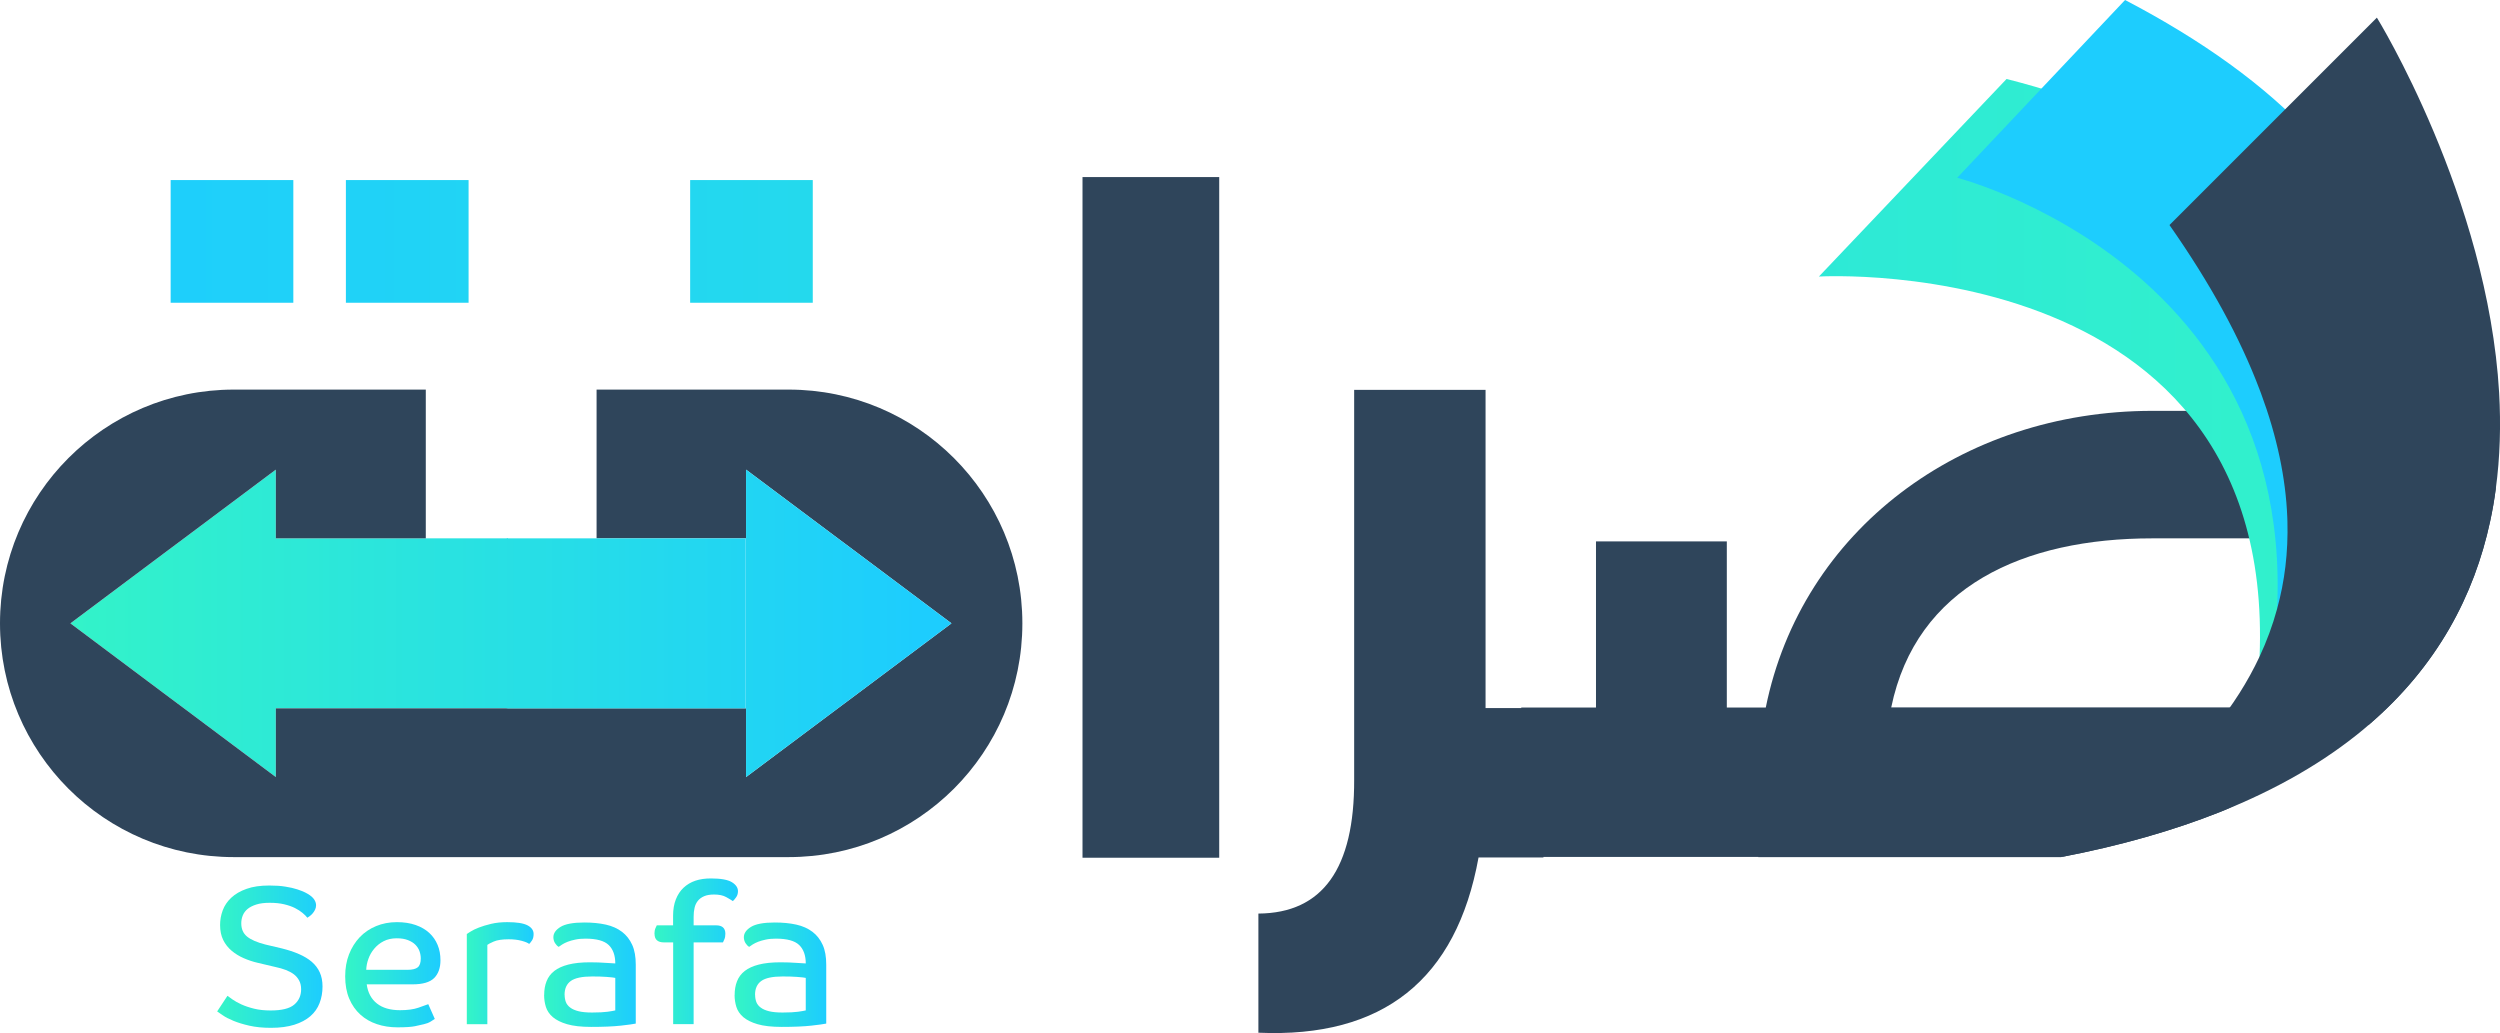 <?xml version="1.0" encoding="UTF-8"?>
<svg id="Layer_2" data-name="Layer 2" xmlns="http://www.w3.org/2000/svg" xmlns:xlink="http://www.w3.org/1999/xlink" viewBox="0 0 352.93 145.84">
  <defs>
    <style>
      .cls-1 {
        fill: url(#linear-gradient-2);
      }

      .cls-2 {
        fill: #2f455b;
      }

      .cls-3 {
        fill: url(#linear-gradient-6);
      }

      .cls-4 {
        fill: url(#linear-gradient-11);
      }

      .cls-5 {
        fill: url(#linear-gradient-10);
      }

      .cls-6 {
        fill: #1dcdfe;
      }

      .cls-7 {
        fill: url(#linear-gradient-5);
      }

      .cls-8 {
        fill: url(#linear-gradient-7);
      }

      .cls-9 {
        fill: url(#linear-gradient-9);
      }

      .cls-10 {
        fill: url(#linear-gradient-3);
      }

      .cls-11 {
        fill: url(#linear-gradient);
      }

      .cls-12 {
        fill: url(#linear-gradient-4);
      }

      .cls-13 {
        fill: url(#linear-gradient-8);
      }

      .cls-14 {
        fill: url(#linear-gradient-12);
      }

      .cls-15 {
        fill: url(#linear-gradient-13);
      }
    </style>
    <linearGradient id="linear-gradient" x1="360.9" y1="34.08" x2="6.9" y2="34.08" gradientUnits="userSpaceOnUse">
      <stop offset="0" stop-color="#34f5c6"/>
      <stop offset="1" stop-color="#1dcdfe"/>
    </linearGradient>
    <linearGradient id="linear-gradient-2" x1="360.9" y1="34.08" x2="6.9" y2="34.08" xlink:href="#linear-gradient"/>
    <linearGradient id="linear-gradient-3" x1="3.9" y1="88" x2="129.91" y2="88" xlink:href="#linear-gradient"/>
    <linearGradient id="linear-gradient-4" x1="3.9" y1="88" x2="129.91" y2="88" xlink:href="#linear-gradient"/>
    <linearGradient id="linear-gradient-5" x1="3.9" y1="88" x2="129.91" y2="88" xlink:href="#linear-gradient"/>
    <linearGradient id="linear-gradient-6" x1="360.9" y1="34.08" x2="6.9" y2="34.08" xlink:href="#linear-gradient"/>
    <linearGradient id="linear-gradient-7" x1="360.9" y1="56.47" x2="6.9" y2="56.47" xlink:href="#linear-gradient"/>
    <linearGradient id="linear-gradient-8" x1="30.68" y1="135.03" x2="45.55" y2="135.03" xlink:href="#linear-gradient"/>
    <linearGradient id="linear-gradient-9" x1="48.73" y1="137.6" x2="62.18" y2="137.6" xlink:href="#linear-gradient"/>
    <linearGradient id="linear-gradient-10" x1="65.9" y1="137.38" x2="75.32" y2="137.38" xlink:href="#linear-gradient"/>
    <linearGradient id="linear-gradient-11" x1="76.82" y1="137.6" x2="89.75" y2="137.6" xlink:href="#linear-gradient"/>
    <linearGradient id="linear-gradient-12" x1="92.39" y1="134.29" x2="104.17" y2="134.29" xlink:href="#linear-gradient"/>
    <linearGradient id="linear-gradient-13" x1="103.71" y1="137.6" x2="116.65" y2="137.6" xlink:href="#linear-gradient"/>
  </defs>
  <g id="Layer_2-2" data-name="Layer 2">
    <g>
      <path class="cls-2" d="m172.12,121.09h-19.3V25h19.3v96.09Z"/>
      <path class="cls-2" d="m352.33,58v11.04c-.2,1.52-.46,3.04-.79,4.55-2.24,10.42-7.44,20.45-17.21,28.8v-26.39h-30.48c-18.14,0-33.33,6.76-36.86,23.86h66.62c-5.36,4.44-12.03,11.53-20.28,14.8-6.46,2.56-13.88,4.71-22.39,6.34h-42.72v-.03h-30.33v.08h-9.16c-3.13,17.26-13.49,25.51-31.08,24.74v-16.82c9.07-.06,13.57-6.36,13.52-18.89v-55.04h18.55v44.92h5.04v-.08h10.55v-23.45h18.47v23.45h5.5c5.05-24.96,27.56-41.88,54.57-41.88h48.48Z"/>
      <rect class="cls-11" x="24.09" y="25.42" width="17.32" height="17.32"/>
      <rect class="cls-1" x="48.83" y="25.42" width="17.32" height="17.32"/>
      <g id="_ف" data-name="ف">
        <polygon class="cls-10" points="71.72 76 71.72 100 38.94 100 38.94 109.7 25.98 100 23.94 98.48 9.94 88 23.94 77.52 25.98 76 38.94 66.3 38.94 76 71.72 76"/>
        <path class="cls-2" d="m144.33,88c0,9.12-3.69,17.36-9.66,23.34-5.98,5.97-14.22,9.66-23.34,9.66H33c-9.11,0-17.37-3.69-23.34-9.66-5.97-5.98-9.66-14.22-9.66-23.34,0-18.23,14.77-33,33-33h27.11v21h-21.17v-9.7l-12.96,9.7-2.04,1.52-14,10.48,14,10.48,2.04,1.52,12.96,9.7v-9.7h66.38v9.7l12.96-9.7,2.04-1.52,14-10.48-14-10.48-2.04-1.52-12.96-9.7v9.7h-21.1v-21h27.11c18.23,0,33,14.77,33,33Z"/>
        <rect class="cls-12" x="71.54" y="76" width="33.68" height="24"/>
        <polygon class="cls-7" points="134.32 88 120.32 98.48 118.28 100 105.32 109.7 105.32 100 105.22 100 105.22 76 105.32 76 105.32 66.3 118.28 76 120.32 77.52 134.32 88"/>
        <rect class="cls-3" x="97.43" y="25.42" width="17.31" height="17.32"/>
      </g>
      <g id="_ص" data-name="ص">
        <path class="cls-8" d="m283.27,11.15l-26.49,27.89s71.11-4.18,61.35,62.74c23.19-50.14,9.76-79.31-34.86-90.63Z"/>
        <path class="cls-6" d="m300,0l-23.7,25.1s59.95,15.34,41.83,80.87c36.77-49.83,25.26-83.3-18.13-105.97Z"/>
        <path class="cls-2" d="m352.33,69.04c-.2,1.52-.46,3.04-.79,4.55-2.24,10.42-7.44,20.45-17.21,28.8-.24.21-.47.41-.71.61-5.36,4.44-12.04,8.39-20.29,11.66-6.46,2.56-13.88,4.71-22.39,6.34,8.77-5.42,16.08-11.37,21.48-18,.04-.04.07-.09.11-.13,2.62-3.22,4.78-6.6,6.45-10.16,1.02-2.18,1.85-4.42,2.48-6.74,1.08-3.91,1.58-8.03,1.46-12.38,0-.2-.01-.39-.02-.59-.22-5.47-1.42-11.3-3.73-17.53-.06-.16-.12-.31-.18-.47-2.71-7.2-6.9-14.92-12.72-23.23l6.92-6.92,9.42-9.42,12.94-12.94s15.66,25.37,17.26,52.98c.25,4.49.14,9.05-.48,13.57Z"/>
      </g>
      <g>
        <path class="cls-13" d="m30.68,142.75l1.43-2.17c.14.11.38.28.72.52s.76.47,1.26.7c.51.23,1.1.43,1.79.6.69.17,1.47.25,2.33.25,1.56,0,2.67-.27,3.32-.82s.98-1.27.98-2.17c0-.48-.09-.89-.28-1.24-.19-.35-.44-.64-.75-.88-.32-.24-.7-.44-1.14-.61s-.92-.3-1.43-.41l-2.5-.59c-.71-.16-1.38-.39-2.02-.67-.64-.28-1.2-.63-1.7-1.05-.49-.42-.89-.92-1.18-1.51-.29-.59-.44-1.3-.44-2.11,0-.71.12-1.39.37-2.07.25-.67.65-1.27,1.21-1.79.56-.52,1.27-.94,2.16-1.25.88-.32,1.95-.47,3.21-.47.87,0,1.63.05,2.28.16.65.1,1.2.23,1.66.38s.83.3,1.12.44c.29.15.51.28.66.39.32.23.54.46.68.71s.2.48.2.71-.05.43-.14.62c-.09.19-.2.35-.33.51s-.27.28-.41.39c-.14.1-.26.18-.35.24-.16-.21-.39-.44-.68-.68s-.65-.48-1.07-.69-.93-.39-1.52-.53c-.59-.14-1.27-.21-2.05-.21s-1.37.08-1.88.24c-.51.16-.92.37-1.24.63-.31.26-.54.57-.68.92s-.21.72-.21,1.11c0,.8.27,1.42.82,1.87.55.45,1.41.82,2.58,1.12l2.33.55c.91.23,1.72.49,2.42.8.71.31,1.31.67,1.8,1.09.49.42.87.92,1.13,1.49.26.57.39,1.24.39,1.99,0,.85-.14,1.64-.42,2.36-.28.72-.71,1.33-1.3,1.84-.59.51-1.34.91-2.25,1.2-.92.29-2.02.44-3.31.44-1.15,0-2.16-.1-3.04-.3-.88-.2-1.63-.43-2.26-.69s-1.13-.52-1.5-.78c-.37-.25-.63-.43-.79-.54Z"/>
        <path class="cls-9" d="m48.73,137.82c0-1.13.18-2.16.54-3.09.36-.93.87-1.74,1.51-2.42.65-.68,1.42-1.2,2.31-1.57s1.87-.56,2.94-.56c1.01,0,1.89.14,2.66.41s1.41.65,1.92,1.12c.51.47.9,1.04,1.17,1.69s.4,1.37.4,2.16c0,1.08-.3,1.92-.89,2.51-.59.59-1.61.89-3.04.89h-6.48c.16,1.18.65,2.08,1.45,2.71s1.89.94,3.26.94c1.06,0,1.92-.12,2.58-.35.66-.23,1.13-.4,1.4-.5l.92,2.08c-.09.07-.28.19-.57.37-.29.18-.62.3-.98.38-.36.08-.78.17-1.25.28-.47.1-1.29.16-2.47.16-1.04,0-2.01-.15-2.9-.45-.9-.3-1.68-.75-2.34-1.35s-1.19-1.35-1.57-2.25c-.38-.9-.57-1.95-.57-3.16Zm2.96-.91h5.85c.67,0,1.15-.12,1.43-.35.29-.23.43-.65.43-1.26,0-.34-.06-.68-.18-1.02-.12-.34-.32-.64-.58-.91-.27-.27-.61-.48-1.04-.65-.43-.17-.96-.26-1.59-.26-.71,0-1.32.14-1.85.41s-.97.63-1.33,1.06-.64.91-.82,1.43c-.19.52-.29,1.04-.31,1.55Z"/>
        <path class="cls-5" d="m65.9,144.58v-12.73c.05-.04.23-.15.52-.33.29-.19.68-.38,1.17-.57.49-.19,1.07-.37,1.75-.53.68-.16,1.43-.24,2.27-.24,1.33,0,2.28.15,2.86.45.57.3.86.71.86,1.22,0,.37-.07.67-.22.9-.15.23-.29.4-.41.51-.15-.14-.49-.29-1.04-.44-.55-.15-1.16-.22-1.83-.22-.94,0-1.65.11-2.13.32-.48.21-.78.37-.9.47v11.2h-2.89Z"/>
        <path class="cls-4" d="m76.82,140.47c0-.72.11-1.37.34-1.95s.59-1.06,1.09-1.45c.5-.39,1.16-.69,1.98-.9.82-.21,1.84-.32,3.05-.32.83,0,1.59.03,2.26.08.67.05,1.12.08,1.32.08,0-1.13-.31-2-.93-2.6-.62-.6-1.71-.9-3.27-.9-.53,0-1.01.04-1.43.13s-.79.19-1.09.31c-.31.12-.56.25-.77.38-.2.14-.37.25-.5.34-.21-.12-.38-.31-.53-.55-.14-.24-.22-.51-.22-.81,0-.56.34-1.05,1.01-1.46.67-.41,1.79-.62,3.35-.62,1.14,0,2.15.1,3.05.3.89.2,1.65.54,2.28,1.02.62.47,1.1,1.09,1.44,1.84.34.75.5,1.68.5,2.8v8.31c-.32.07-1.02.17-2.1.29-1.08.12-2.49.18-4.21.18-1.39,0-2.52-.13-3.38-.38s-1.53-.59-2.02-1c-.48-.42-.81-.9-.98-1.45-.17-.55-.25-1.11-.25-1.68Zm2.89-.03c0,.37.06.71.17,1.01.11.3.32.57.62.79.3.23.7.4,1.19.52.5.12,1.13.18,1.89.18.94,0,1.67-.04,2.19-.11s.88-.14,1.09-.19v-4.59c-.07-.02-.22-.04-.45-.07-.23-.03-.49-.05-.79-.07-.3-.02-.64-.04-1-.05-.36,0-.71-.01-1.05-.01-1.39,0-2.39.21-2.98.63-.59.42-.89,1.07-.89,1.96Z"/>
        <path class="cls-14" d="m92.39,131.82c0-.32.05-.58.14-.78.09-.2.16-.34.19-.41h2.3v-1.35c0-.88.13-1.65.39-2.31.26-.66.62-1.21,1.09-1.65.47-.44,1.02-.77,1.67-.99.65-.22,1.37-.32,2.18-.32,1.41,0,2.4.18,2.97.53.57.35.86.78.86,1.27,0,.32-.08.6-.24.83-.16.23-.32.43-.48.57-.18-.13-.49-.31-.93-.56-.44-.25-1.01-.37-1.72-.37-.57,0-1.04.08-1.41.24-.37.16-.67.38-.89.66-.22.28-.38.61-.46.99-.09.38-.13.79-.13,1.24v1.22h3.17c.87,0,1.31.4,1.31,1.19,0,.32-.05.58-.14.78-.09.2-.16.35-.2.44h-4.14v11.54h-2.89v-11.54h-1.29c-.9,0-1.34-.41-1.34-1.22Z"/>
        <path class="cls-15" d="m103.71,140.47c0-.72.11-1.37.34-1.95s.59-1.06,1.09-1.45c.5-.39,1.16-.69,1.98-.9.82-.21,1.84-.32,3.05-.32.83,0,1.59.03,2.26.08.67.05,1.12.08,1.32.08,0-1.13-.31-2-.93-2.6-.62-.6-1.71-.9-3.27-.9-.53,0-1.01.04-1.43.13s-.79.19-1.09.31c-.31.12-.56.25-.77.38-.2.14-.37.25-.5.34-.21-.12-.38-.31-.53-.55-.14-.24-.22-.51-.22-.81,0-.56.34-1.05,1.01-1.46.67-.41,1.79-.62,3.35-.62,1.14,0,2.15.1,3.05.3.89.2,1.65.54,2.28,1.02.62.47,1.1,1.09,1.44,1.84.34.75.5,1.68.5,2.8v8.31c-.32.07-1.02.17-2.1.29-1.08.12-2.49.18-4.21.18-1.39,0-2.52-.13-3.38-.38s-1.53-.59-2.02-1c-.48-.42-.81-.9-.98-1.45-.17-.55-.25-1.11-.25-1.68Zm2.89-.03c0,.37.06.71.17,1.01.11.3.32.57.62.79.3.23.7.4,1.19.52.5.12,1.13.18,1.89.18.94,0,1.67-.04,2.19-.11s.88-.14,1.09-.19v-4.59c-.07-.02-.22-.04-.45-.07-.23-.03-.49-.05-.79-.07-.3-.02-.64-.04-1-.05-.36,0-.71-.01-1.05-.01-1.39,0-2.39.21-2.98.63-.59.42-.89,1.07-.89,1.96Z"/>
      </g>
    </g>
  </g>
</svg>